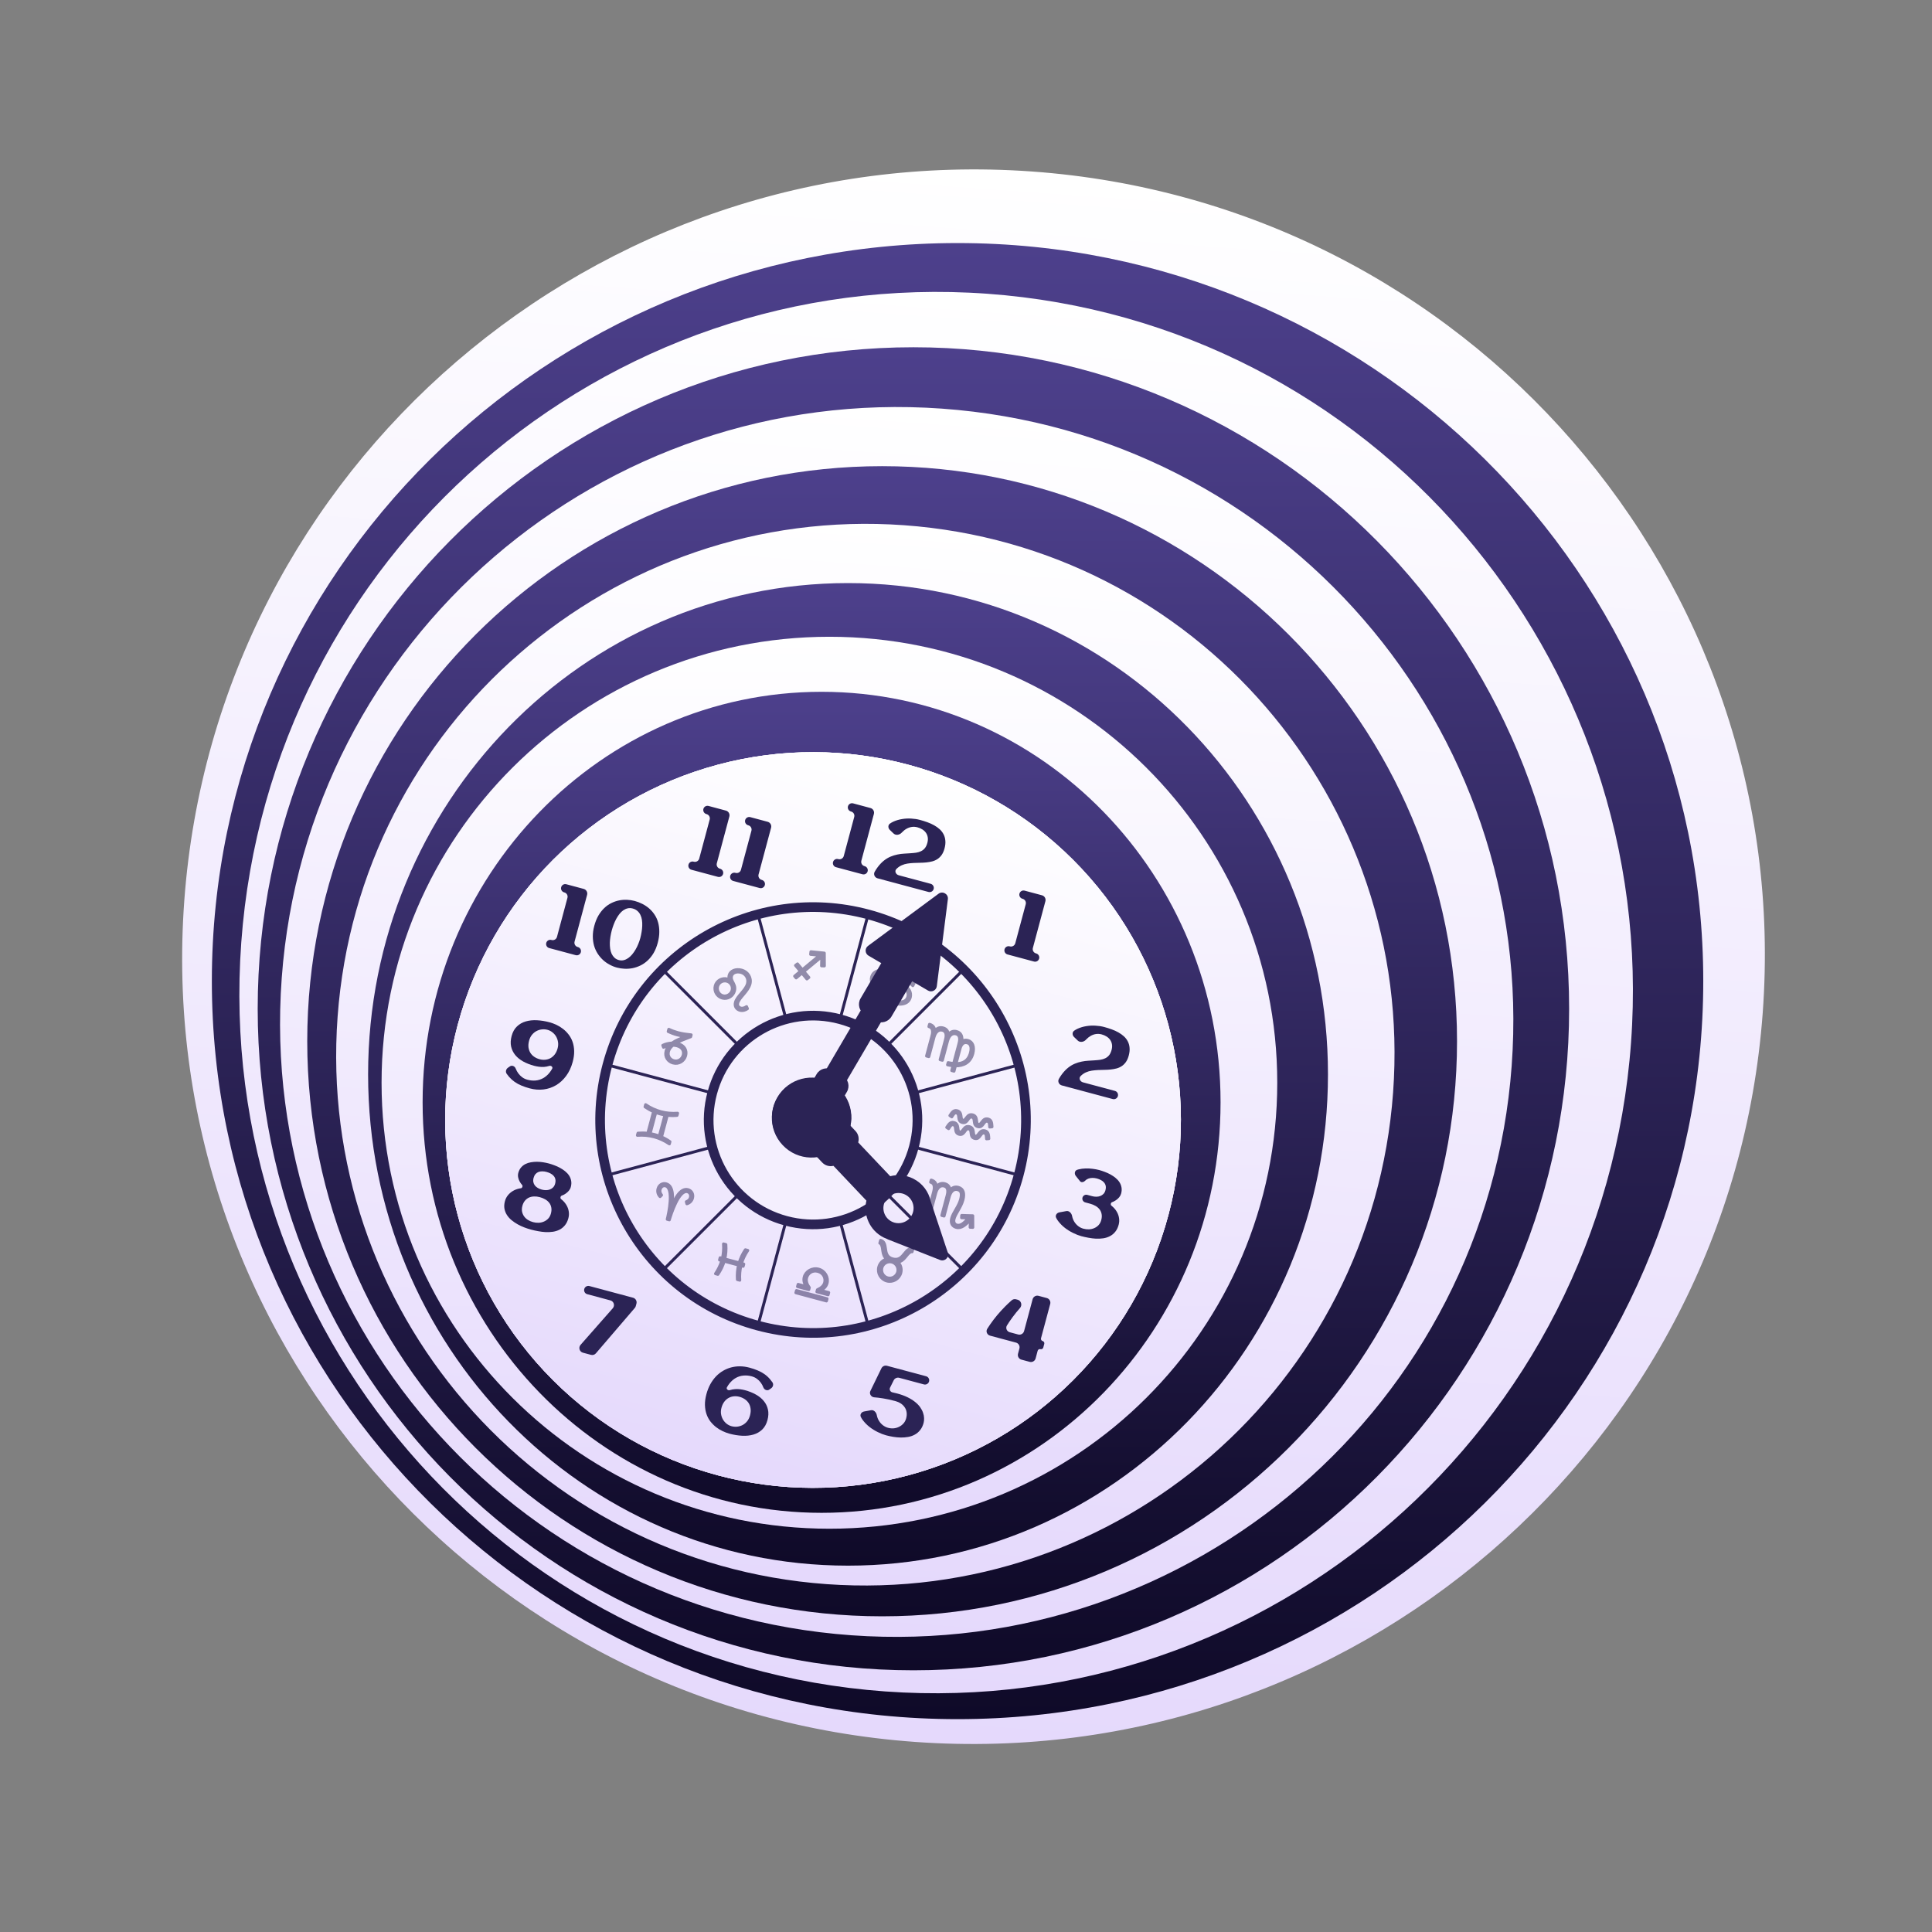 <svg width="480" height="480" viewBox="0 0 480 480" fill="none" xmlns="http://www.w3.org/2000/svg">
<rect x="0" y="0" width="480" height="480" fill="#808080" stroke="none"/>
<g clip-path="url(#clip0_1000_458)">
<path fill-rule="evenodd" clip-rule="evenodd" d="M303.398 270.519C303.398 325.009 258.509 369.182 203.136 369.182C147.763 369.182 102.874 325.009 102.874 270.519C102.874 216.03 147.763 171.857 203.136 171.857C258.509 171.857 303.398 216.03 303.398 270.519Z" fill="url(#paint0_linear_1000_458)"/>
<path fill-rule="evenodd" clip-rule="evenodd" d="M257.587 286.27C257.587 325.881 226.725 357.992 188.655 357.992C150.585 357.992 119.723 325.881 119.723 286.27C119.723 246.659 150.585 214.548 188.655 214.548C226.725 214.548 257.587 246.659 257.587 286.27Z" fill="url(#paint1_linear_1000_458)"/>
<path fill-rule="evenodd" clip-rule="evenodd" d="M345.834 262.554C345.834 335.313 287.488 394.296 215.515 394.296C143.541 394.296 85.196 335.313 85.196 262.554C85.196 189.795 143.541 130.812 215.515 130.812C287.488 130.812 345.834 189.795 345.834 262.554Z" fill="url(#paint2_linear_1000_458)"/>
<path fill-rule="evenodd" clip-rule="evenodd" d="M437.939 251.693C429.98 359.439 335.743 440.516 227.454 432.782C119.166 425.049 37.833 331.434 45.792 223.688C53.751 115.942 147.988 34.865 256.277 42.599C364.565 50.332 445.898 143.947 437.939 251.693Z" fill="url(#paint3_linear_1000_458)"/>
<path fill-rule="evenodd" clip-rule="evenodd" d="M423.171 243.751C423.171 345.02 340.223 427.116 237.902 427.116C135.582 427.116 52.634 345.02 52.634 243.751C52.634 142.481 135.582 60.386 237.902 60.386C340.223 60.386 423.171 142.481 423.171 243.751Z" fill="url(#paint4_linear_1000_458)"/>
<path fill-rule="evenodd" clip-rule="evenodd" d="M405.223 259.067C398.215 354.958 315.241 427.114 219.894 420.232C124.548 413.349 52.935 330.034 59.943 234.143C66.951 138.251 149.925 66.096 245.272 72.978C340.618 79.861 412.231 163.176 405.223 259.067Z" fill="url(#paint5_linear_1000_458)"/>
<path fill-rule="evenodd" clip-rule="evenodd" d="M389.846 250.629C389.846 341.399 316.908 414.982 226.935 414.982C136.961 414.982 64.023 341.399 64.023 250.629C64.023 159.86 136.961 86.276 226.935 86.276C316.908 86.276 389.846 159.86 389.846 250.629Z" fill="url(#paint6_linear_1000_458)"/>
<path fill-rule="evenodd" clip-rule="evenodd" d="M375.569 264.838C369.367 348.995 295.934 412.321 211.553 406.28C127.171 400.24 63.794 327.121 69.996 242.964C76.198 158.808 149.63 95.482 234.012 101.522C318.393 107.563 381.77 180.682 375.569 264.838Z" fill="url(#paint7_linear_1000_458)"/>
<path fill-rule="evenodd" clip-rule="evenodd" d="M361.994 258.693C361.994 337.6 298.047 401.567 219.164 401.567C140.281 401.567 76.334 337.6 76.334 258.693C76.334 179.786 140.281 115.819 219.164 115.819C298.047 115.819 361.994 179.786 361.994 258.693Z" fill="url(#paint8_linear_1000_458)"/>
<path fill-rule="evenodd" clip-rule="evenodd" d="M346.108 271.474C340.786 344.123 277.769 398.789 205.356 393.575C132.943 388.36 78.555 325.24 83.877 252.592C89.199 179.943 152.216 125.277 224.629 130.491C297.043 135.706 351.431 198.826 346.108 271.474Z" fill="url(#paint9_linear_1000_458)"/>
<path fill-rule="evenodd" clip-rule="evenodd" d="M329.931 266.923C329.931 334.333 276.546 388.981 210.692 388.981C144.838 388.981 91.454 334.333 91.454 266.923C91.454 199.512 144.838 144.864 210.692 144.864C276.546 144.864 329.931 199.512 329.931 266.923Z" fill="url(#paint10_linear_1000_458)"/>
<path fill-rule="evenodd" clip-rule="evenodd" d="M317.33 269.004C317.33 330.198 267.515 379.806 206.064 379.806C144.614 379.806 94.799 330.198 94.799 269.004C94.799 207.81 144.614 158.202 206.064 158.202C267.515 158.202 317.33 207.81 317.33 269.004Z" fill="url(#paint11_linear_1000_458)"/>
<path fill-rule="evenodd" clip-rule="evenodd" d="M303.244 273.866C303.244 330.194 258.865 375.857 204.12 375.857C149.376 375.857 104.997 330.194 104.997 273.866C104.997 217.537 149.376 171.875 204.12 171.875C258.865 171.875 303.244 217.537 303.244 273.866Z" fill="url(#paint12_linear_1000_458)"/>
<path fill-rule="evenodd" clip-rule="evenodd" d="M242.622 290.921C242.622 324.178 216.487 351.137 184.248 351.137C152.008 351.137 125.873 324.178 125.873 290.921C125.873 257.665 152.008 230.706 184.248 230.706C216.487 230.706 242.622 257.665 242.622 290.921Z" fill="url(#paint13_linear_1000_458)"/>
<path fill-rule="evenodd" clip-rule="evenodd" d="M228.689 294.863C228.689 322.404 207.251 344.73 180.805 344.73C154.359 344.73 132.921 322.404 132.921 294.863C132.921 267.322 154.359 244.996 180.805 244.996C207.251 244.996 228.689 267.322 228.689 294.863Z" fill="url(#paint14_linear_1000_458)"/>
<path fill-rule="evenodd" clip-rule="evenodd" d="M214.549 297.169C214.549 318.209 197.329 335.266 176.086 335.266C154.844 335.266 137.624 318.209 137.624 297.169C137.624 276.128 154.844 259.072 176.086 259.072C197.329 259.072 214.549 276.128 214.549 297.169Z" fill="url(#paint15_linear_1000_458)"/>
<path fill-rule="evenodd" clip-rule="evenodd" d="M199.706 303.397C199.706 319.208 187.191 332.026 171.753 332.026C156.314 332.026 143.799 319.208 143.799 303.397C143.799 287.585 156.314 274.768 171.753 274.768C187.191 274.768 199.706 287.585 199.706 303.397Z" fill="url(#paint16_linear_1000_458)"/>
<path fill-rule="evenodd" clip-rule="evenodd" d="M186.855 305.583C186.855 315.597 178.295 323.715 167.735 323.715C157.175 323.715 148.614 315.597 148.614 305.583C148.614 295.57 157.175 287.452 167.735 287.452C178.295 287.452 186.855 295.57 186.855 305.583Z" fill="url(#paint17_linear_1000_458)"/>
<path fill-rule="evenodd" clip-rule="evenodd" d="M171.539 309.513C171.539 314.951 167.131 319.359 161.693 319.359C156.256 319.359 151.847 314.951 151.847 309.513C151.847 304.075 156.256 299.667 161.693 299.667C167.131 299.667 171.539 304.075 171.539 309.513Z" fill="url(#paint18_linear_1000_458)"/>
<circle cx="201.999" cy="278.263" r="91.39" transform="rotate(15 201.999 278.263)" fill="white"/>
<circle cx="201.999" cy="278.263" r="91.39" transform="rotate(15 201.999 278.263)" fill="url(#paint19_linear_1000_458)"/>
<circle cx="201.999" cy="278.263" r="91.39" transform="rotate(15 201.999 278.263)" fill="url(#paint20_linear_1000_458)"/>
<circle cx="201.999" cy="278.263" r="52.888" transform="rotate(15 201.999 278.263)" stroke="#2B2355" stroke-width="2.399"/>
<path d="M215.508 227.846L188.49 328.679" stroke="#2B2355" stroke-width="0.729"/>
<path d="M252.416 291.771L151.583 264.753" stroke="#2B2355" stroke-width="0.729"/>
<path d="M238.907 241.354L165.092 315.169" stroke="#2B2355" stroke-width="0.729"/>
<path d="M238.907 315.168L165.092 241.354" stroke="#2B2355" stroke-width="0.729"/>
<path d="M252.416 264.753L151.583 291.771" stroke="#2B2355" stroke-width="0.729"/>
<path d="M215.508 328.679L188.49 227.846" stroke="#2B2355" stroke-width="0.729"/>
<circle cx="201.999" cy="278.262" r="25.93" transform="rotate(15 201.999 278.262)" fill="#F4EFFE" stroke="#2B2355" stroke-width="2.399"/>
<g opacity="0.5">
<mask id="path-29-outside-1_1000_458" maskUnits="userSpaceOnUse" x="157.359" y="235.455" width="90" height="89" fill="black">
<rect fill="white" x="157.359" y="235.455" width="90" height="89"/>
<path d="M224.49 244.899C225.719 245.228 226.489 246.546 226.16 247.775C225.701 249.489 223.849 249.863 221.154 249.141C219.79 248.775 217.317 247.811 215.617 246.219L215.916 245.647C217.219 247.095 219.916 248.35 222.365 248.861L222.374 248.827C221.638 248.28 221.413 247.361 221.628 246.561C221.963 245.309 223.261 244.57 224.49 244.899ZM218.215 245.634C216.986 245.305 216.215 243.987 216.545 242.758C217.004 241.044 218.856 240.671 221.55 241.393C222.915 241.758 225.387 242.723 227.087 244.314L226.789 244.887C225.485 243.438 222.789 242.183 220.34 241.672L220.331 241.706C221.066 242.254 221.291 243.172 221.077 243.972C220.741 245.224 219.444 245.964 218.215 245.634ZM224.339 245.463C223.414 245.215 222.485 245.751 222.225 246.721C221.975 247.657 222.488 248.58 223.435 248.834C224.416 249.096 225.309 248.562 225.562 247.615C225.822 246.646 225.274 245.713 224.339 245.463ZM218.366 245.071C219.29 245.318 220.219 244.782 220.479 243.812C220.73 242.876 220.216 241.953 219.269 241.7C218.288 241.437 217.396 241.971 217.142 242.918C216.882 243.888 217.43 244.82 218.366 245.071Z"/>
<path d="M235.413 264.551L235.561 263.999C236.018 264.097 236.478 264.184 236.925 264.231L238.257 259.259C238.399 258.73 238.784 257.201 237.499 256.857C236.574 256.609 235.785 257.256 235.419 258.62L234.133 263.423L233.569 263.272L234.886 258.356C235.028 257.826 235.424 256.301 234.139 255.957C233.215 255.709 232.414 256.353 232.048 257.717L230.762 262.519L230.198 262.368L231.515 257.453C231.657 256.923 232.065 255.401 230.78 255.057L230.934 254.482C231.858 254.729 232.204 255.378 232.256 256.129C232.737 255.509 233.414 255.146 234.305 255.385C235.218 255.63 235.572 256.292 235.624 257.044C236.096 256.409 236.774 256.046 237.664 256.285C238.916 256.62 239.104 257.722 238.953 258.781C239.355 258.454 239.847 258.332 240.444 258.492C241.696 258.827 242.129 260.14 241.694 261.763C241.09 264.018 239.375 264.827 237.374 264.811L237.02 266.13L236.456 265.979L236.78 264.772C236.33 264.737 235.867 264.661 235.413 264.551ZM237.522 264.258C239.124 264.277 240.541 263.678 241.103 261.581C241.42 260.397 241.282 259.333 240.301 259.07C239.309 258.804 238.76 259.636 238.531 260.493L237.522 264.258Z"/>
<path d="M246.46 279.959L245.89 280.011C245.841 279.382 245.883 278.729 245.342 278.584C244.327 278.312 244.331 280.282 242.933 279.908C241.535 279.533 242.501 277.822 241.486 277.55C240.472 277.279 240.475 279.249 239.077 278.875C237.679 278.5 238.645 276.789 237.631 276.517C237.09 276.372 236.811 276.962 236.465 277.486L235.995 277.166C236.404 276.587 236.835 275.7 237.793 275.957C239.247 276.346 238.405 278.09 239.228 278.311C240.051 278.531 240.194 276.6 241.649 276.99C243.103 277.379 242.261 279.123 243.084 279.344C243.907 279.565 244.05 277.633 245.504 278.023C246.451 278.277 246.395 279.252 246.46 279.959ZM245.675 282.89L245.105 282.943C245.056 282.313 245.098 281.66 244.557 281.515C243.542 281.243 243.546 283.214 242.148 282.839C240.75 282.464 241.716 280.754 240.701 280.482C239.686 280.21 239.69 282.18 238.292 281.806C236.894 281.431 237.86 279.72 236.845 279.449C236.304 279.304 236.025 279.893 235.679 280.417L235.209 280.098C235.618 279.519 236.049 278.631 237.008 278.888C238.462 279.278 237.62 281.022 238.443 281.242C239.266 281.463 239.409 279.531 240.863 279.921C242.318 280.311 241.476 282.055 242.299 282.275C243.122 282.496 243.265 280.564 244.719 280.954C245.666 281.208 245.61 282.184 245.675 282.89Z"/>
<path d="M237.567 304.94C236.654 304.696 236.115 303.911 236.442 302.693C236.834 301.228 238.181 299.764 238.643 298.039C239 296.709 238.932 295.833 237.918 295.561C236.993 295.313 236.204 295.96 235.838 297.324L234.551 302.126L233.988 301.975L235.305 297.06C235.45 296.519 235.832 295.002 234.558 294.661C233.634 294.413 232.844 295.059 232.479 296.423L231.192 301.226L230.628 301.075L231.945 296.16C232.09 295.619 232.484 294.057 231.211 293.715L231.353 293.185C232.266 293.43 232.623 294.082 232.675 294.833C233.156 294.212 233.833 293.85 234.723 294.089C235.625 294.33 235.982 294.982 236.038 295.722C236.518 295.101 237.192 294.75 238.083 294.989C239.312 295.318 239.69 296.434 239.236 298.125C238.741 299.974 237.396 301.475 237.037 302.817C236.81 303.662 237.158 304.214 237.755 304.375C238.736 304.637 239.652 303.747 240.639 302.586L238.899 302.542L238.931 301.971L241.676 302.054L241.687 304.945L241.019 304.911L241.091 303.021C239.937 304.306 238.864 305.288 237.567 304.94Z"/>
<path d="M226.793 310.306L226.606 311.005C226.504 310.978 226.405 310.987 226.311 311.023C225.211 311.429 224.737 313.38 223.067 313.525C223.771 314.233 224.062 315.266 223.802 316.235C223.401 317.735 221.859 318.663 220.348 318.258C218.826 317.85 217.927 316.292 218.335 314.77C218.594 313.8 219.366 313.04 220.338 312.794C218.984 311.851 219.567 309.989 218.861 309.063C218.792 308.959 218.702 308.887 218.59 308.857L218.777 308.158C219.724 308.412 219.849 309.255 219.981 310.16C220.121 311.213 220.283 312.368 221.805 312.776C223.327 313.184 224.056 312.267 224.727 311.432C225.305 310.717 225.846 310.052 226.793 310.306ZM223.036 316.03C223.32 314.97 222.668 313.841 221.608 313.557C220.537 313.27 219.391 313.893 219.101 314.975C218.808 316.069 219.46 317.198 220.554 317.491C221.636 317.781 222.749 317.101 223.036 316.03Z"/>
<path d="M203.946 320.588L203.94 320.611L205.89 321.133L205.742 321.686L202.946 320.937L203.079 320.441C203.998 320.034 204.667 319.476 204.884 318.665C205.162 317.627 204.67 316.263 203.204 315.87C201.738 315.477 200.675 316.425 200.4 317.451C200.18 318.274 200.48 319.092 201.072 319.903L200.939 320.399L198.143 319.65L198.291 319.097L200.253 319.623L200.259 319.6C199.849 318.922 199.579 318.125 199.806 317.28C200.183 315.87 201.788 314.887 203.389 315.316C204.979 315.741 205.865 317.393 205.485 318.813C205.261 319.648 204.637 320.218 203.946 320.588ZM205.331 323.219L197.733 321.183L197.881 320.631L205.479 322.667L205.331 323.219Z"/>
<path d="M183.799 318.066L183.202 317.906C183.123 316.665 183.22 315.446 183.492 314.298L179.929 313.344C179.587 314.484 179.056 315.563 178.354 316.607L177.767 316.45C178.47 315.406 178.989 314.324 179.331 313.183L178.768 313.032L178.916 312.48L179.479 312.631C179.751 311.483 179.842 310.287 179.752 309.043L180.338 309.2C180.428 310.444 180.348 311.643 180.077 312.791L183.64 313.746C183.979 312.616 184.498 311.535 185.186 310.499L185.784 310.659C185.084 311.692 184.565 312.773 184.226 313.903L184.79 314.054L184.642 314.606L184.078 314.455C183.807 315.603 183.71 316.822 183.799 318.066Z"/>
<path d="M166.294 303.071L165.772 302.931C166.103 301.587 167.51 295.199 165.348 294.62C164.936 294.51 164.239 294.657 163.998 295.554C163.858 296.076 164.08 296.568 164.359 296.918C164.244 297.054 164.125 297.169 163.994 297.291C163.492 296.783 163.29 296.071 163.479 295.366C163.766 294.294 164.698 293.896 165.495 294.109C167.418 294.625 167.211 297.819 166.873 299.849C167.614 297.927 169.021 295.054 170.936 295.567C171.733 295.781 172.338 296.601 172.053 297.663C171.864 298.369 171.333 298.884 170.654 299.075C170.601 298.904 170.547 298.742 170.515 298.567C170.941 298.406 171.379 298.091 171.519 297.569C171.759 296.672 171.22 296.193 170.808 296.083C168.655 295.506 166.68 301.741 166.294 303.071Z"/>
<path d="M158.359 282.069L158.504 281.528C159.343 281.463 160.15 281.473 160.936 281.563L162.38 276.174C161.655 275.859 160.951 275.465 160.256 274.989L160.401 274.448C161.608 275.266 162.867 275.845 164.197 276.202C165.516 276.555 166.907 276.686 168.35 276.577L168.205 277.118C167.388 277.19 166.581 277.179 165.796 277.089L164.352 282.478C165.077 282.793 165.781 283.187 166.452 283.657L166.307 284.199C165.112 283.383 163.842 282.801 162.523 282.448C161.193 282.091 159.813 281.963 158.359 282.069ZM164.049 276.754C163.666 276.651 163.3 276.529 162.925 276.393L161.518 281.646C161.91 281.715 162.288 281.792 162.671 281.895C163.055 281.998 163.432 282.123 163.806 282.26L165.214 277.006C164.822 276.937 164.432 276.857 164.049 276.754Z"/>
<path d="M185.478 250.087L185.701 250.606C185.254 250.921 184.564 251.196 183.843 251.002C183.065 250.794 182.431 250.093 182.715 249.033C183.135 247.466 185.25 246.111 185.712 244.386C186.054 243.112 185.29 241.905 184.095 241.584C182.99 241.288 181.973 241.656 181.749 242.491C181.601 243.043 181.775 243.476 182 243.899C182.315 244.527 182.752 245.152 182.471 246.2C182.124 247.497 180.779 248.321 179.46 247.967C178.152 247.617 177.346 246.253 177.702 244.922C178.05 243.626 179.399 242.876 180.706 243.226C180.864 243.268 181.019 243.322 181.19 243.404L181.196 243.382C181.062 242.983 181.073 242.624 181.161 242.297C181.454 241.203 182.791 240.631 184.257 241.024C185.779 241.431 186.748 242.912 186.328 244.479C185.83 246.339 183.662 247.8 183.293 249.176C183.1 249.897 183.532 250.315 184.05 250.454C184.535 250.584 185.062 250.375 185.478 250.087ZM179.6 247.401C180.603 247.669 181.634 246.979 181.885 246.043C182.139 245.096 181.587 244.042 180.584 243.773C179.547 243.495 178.545 244.121 178.289 245.08C178.032 246.038 178.597 247.132 179.6 247.401Z"/>
<path d="M167.884 259.206C168.096 259.227 168.291 259.267 168.483 259.318C170.117 259.756 170.676 261.054 170.35 262.272C169.99 263.613 168.648 264.474 167.227 264.093C166.021 263.77 165.083 262.625 165.488 261.114C165.633 260.573 165.91 260.127 166.281 259.732C165.773 259.825 165.283 259.984 164.852 260.195L164.668 259.71C165.339 259.37 166.163 259.18 166.971 259.143C167.928 258.457 169.179 257.983 170.393 257.51L170.399 257.488C169.678 257.427 168.953 257.294 168.265 257.109C167.453 256.892 166.708 256.607 166.011 256.276L166.159 255.723C166.909 256.081 167.68 256.36 168.424 256.56C169.518 256.853 170.617 256.99 171.722 257.105L171.595 257.579C170.185 258.107 168.88 258.603 167.884 259.206ZM167.188 259.685C166.634 260.128 166.247 260.629 166.086 261.226C165.781 262.365 166.454 263.282 167.412 263.539C168.483 263.826 169.468 263.171 169.743 262.145C169.985 261.243 169.634 260.207 168.18 259.817C167.853 259.73 167.525 259.69 167.188 259.685Z"/>
<path d="M197.643 239.853L198.131 239.476L199.349 240.926L203.659 237.332L201.398 237.113L201.466 236.455L204.795 236.791L204.81 239.985L204.113 239.967L204.175 237.664L199.716 241.363L200.962 242.845L200.474 243.222L199.248 241.757L197.8 242.964L197.423 242.525L198.87 241.317L197.643 239.853Z"/>
</mask>
<path d="M224.49 244.899C225.719 245.228 226.489 246.546 226.16 247.775C225.701 249.489 223.849 249.863 221.154 249.141C219.79 248.775 217.317 247.811 215.617 246.219L215.916 245.647C217.219 247.095 219.916 248.35 222.365 248.861L222.374 248.827C221.638 248.28 221.413 247.361 221.628 246.561C221.963 245.309 223.261 244.57 224.49 244.899ZM218.215 245.634C216.986 245.305 216.215 243.987 216.545 242.758C217.004 241.044 218.856 240.671 221.55 241.393C222.915 241.758 225.387 242.723 227.087 244.314L226.789 244.887C225.485 243.438 222.789 242.183 220.34 241.672L220.331 241.706C221.066 242.254 221.291 243.172 221.077 243.972C220.741 245.224 219.444 245.964 218.215 245.634ZM224.339 245.463C223.414 245.215 222.485 245.751 222.225 246.721C221.975 247.657 222.488 248.58 223.435 248.834C224.416 249.096 225.309 248.562 225.562 247.615C225.822 246.646 225.274 245.713 224.339 245.463ZM218.366 245.071C219.29 245.318 220.219 244.782 220.479 243.812C220.73 242.876 220.216 241.953 219.269 241.7C218.288 241.437 217.396 241.971 217.142 242.918C216.882 243.888 217.43 244.82 218.366 245.071Z" fill="#2B2355"/>
<path d="M235.413 264.551L235.561 263.999C236.018 264.097 236.478 264.184 236.925 264.231L238.257 259.259C238.399 258.73 238.784 257.201 237.499 256.857C236.574 256.609 235.785 257.256 235.419 258.62L234.133 263.423L233.569 263.272L234.886 258.356C235.028 257.826 235.424 256.301 234.139 255.957C233.215 255.709 232.414 256.353 232.048 257.717L230.762 262.519L230.198 262.368L231.515 257.453C231.657 256.923 232.065 255.401 230.78 255.057L230.934 254.482C231.858 254.729 232.204 255.378 232.256 256.129C232.737 255.509 233.414 255.146 234.305 255.385C235.218 255.63 235.572 256.292 235.624 257.044C236.096 256.409 236.774 256.046 237.664 256.285C238.916 256.62 239.104 257.722 238.953 258.781C239.355 258.454 239.847 258.332 240.444 258.492C241.696 258.827 242.129 260.14 241.694 261.763C241.09 264.018 239.375 264.827 237.374 264.811L237.02 266.13L236.456 265.979L236.78 264.772C236.33 264.737 235.867 264.661 235.413 264.551ZM237.522 264.258C239.124 264.277 240.541 263.678 241.103 261.581C241.42 260.397 241.282 259.333 240.301 259.07C239.309 258.804 238.76 259.636 238.531 260.493L237.522 264.258Z" fill="#2B2355"/>
<path d="M246.46 279.959L245.89 280.011C245.841 279.382 245.883 278.729 245.342 278.584C244.327 278.312 244.331 280.282 242.933 279.908C241.535 279.533 242.501 277.822 241.486 277.55C240.472 277.279 240.475 279.249 239.077 278.875C237.679 278.5 238.645 276.789 237.631 276.517C237.09 276.372 236.811 276.962 236.465 277.486L235.995 277.166C236.404 276.587 236.835 275.7 237.793 275.957C239.247 276.346 238.405 278.09 239.228 278.311C240.051 278.531 240.194 276.6 241.649 276.99C243.103 277.379 242.261 279.123 243.084 279.344C243.907 279.565 244.05 277.633 245.504 278.023C246.451 278.277 246.395 279.252 246.46 279.959ZM245.675 282.89L245.105 282.943C245.056 282.313 245.098 281.66 244.557 281.515C243.542 281.243 243.546 283.214 242.148 282.839C240.75 282.464 241.716 280.754 240.701 280.482C239.686 280.21 239.69 282.18 238.292 281.806C236.894 281.431 237.86 279.72 236.845 279.449C236.304 279.304 236.025 279.893 235.679 280.417L235.209 280.098C235.618 279.519 236.049 278.631 237.008 278.888C238.462 279.278 237.62 281.022 238.443 281.242C239.266 281.463 239.409 279.531 240.863 279.921C242.318 280.311 241.476 282.055 242.299 282.275C243.122 282.496 243.265 280.564 244.719 280.954C245.666 281.208 245.61 282.184 245.675 282.89Z" fill="#2B2355"/>
<path d="M237.567 304.94C236.654 304.696 236.115 303.911 236.442 302.693C236.834 301.228 238.181 299.764 238.643 298.039C239 296.709 238.932 295.833 237.918 295.561C236.993 295.313 236.204 295.96 235.838 297.324L234.551 302.126L233.988 301.975L235.305 297.06C235.45 296.519 235.832 295.002 234.558 294.661C233.634 294.413 232.844 295.059 232.479 296.423L231.192 301.226L230.628 301.075L231.945 296.16C232.09 295.619 232.484 294.057 231.211 293.715L231.353 293.185C232.266 293.43 232.623 294.082 232.675 294.833C233.156 294.212 233.833 293.85 234.723 294.089C235.625 294.33 235.982 294.982 236.038 295.722C236.518 295.101 237.192 294.75 238.083 294.989C239.312 295.318 239.69 296.434 239.236 298.125C238.741 299.974 237.396 301.475 237.037 302.817C236.81 303.662 237.158 304.214 237.755 304.375C238.736 304.637 239.652 303.747 240.639 302.586L238.899 302.542L238.931 301.971L241.676 302.054L241.687 304.945L241.019 304.911L241.091 303.021C239.937 304.306 238.864 305.288 237.567 304.94Z" fill="#2B2355"/>
<path d="M226.793 310.306L226.606 311.005C226.504 310.978 226.405 310.987 226.311 311.023C225.211 311.429 224.737 313.38 223.067 313.525C223.771 314.233 224.062 315.266 223.802 316.235C223.401 317.735 221.859 318.663 220.348 318.258C218.826 317.85 217.927 316.292 218.335 314.77C218.594 313.8 219.366 313.04 220.338 312.794C218.984 311.851 219.567 309.989 218.861 309.063C218.792 308.959 218.702 308.887 218.59 308.857L218.777 308.158C219.724 308.412 219.849 309.255 219.981 310.16C220.121 311.213 220.283 312.368 221.805 312.776C223.327 313.184 224.056 312.267 224.727 311.432C225.305 310.717 225.846 310.052 226.793 310.306ZM223.036 316.03C223.32 314.97 222.668 313.841 221.608 313.557C220.537 313.27 219.391 313.893 219.101 314.975C218.808 316.069 219.46 317.198 220.554 317.491C221.636 317.781 222.749 317.101 223.036 316.03Z" fill="#2B2355"/>
<path d="M203.946 320.588L203.94 320.611L205.89 321.133L205.742 321.686L202.946 320.937L203.079 320.441C203.998 320.034 204.667 319.476 204.884 318.665C205.162 317.627 204.67 316.263 203.204 315.87C201.738 315.477 200.675 316.425 200.4 317.451C200.18 318.274 200.48 319.092 201.072 319.903L200.939 320.399L198.143 319.65L198.291 319.097L200.253 319.623L200.259 319.6C199.849 318.922 199.579 318.125 199.806 317.28C200.183 315.87 201.788 314.887 203.389 315.316C204.979 315.741 205.865 317.393 205.485 318.813C205.261 319.648 204.637 320.218 203.946 320.588ZM205.331 323.219L197.733 321.183L197.881 320.631L205.479 322.667L205.331 323.219Z" fill="#2B2355"/>
<path d="M183.799 318.066L183.202 317.906C183.123 316.665 183.22 315.446 183.492 314.298L179.929 313.344C179.587 314.484 179.056 315.563 178.354 316.607L177.767 316.45C178.47 315.406 178.989 314.324 179.331 313.183L178.768 313.032L178.916 312.48L179.479 312.631C179.751 311.483 179.842 310.287 179.752 309.043L180.338 309.2C180.428 310.444 180.348 311.643 180.077 312.791L183.64 313.746C183.979 312.616 184.498 311.535 185.186 310.499L185.784 310.659C185.084 311.692 184.565 312.773 184.226 313.903L184.79 314.054L184.642 314.606L184.078 314.455C183.807 315.603 183.71 316.822 183.799 318.066Z" fill="#2B2355"/>
<path d="M166.294 303.071L165.772 302.931C166.103 301.587 167.51 295.199 165.348 294.62C164.936 294.51 164.239 294.657 163.998 295.554C163.858 296.076 164.08 296.568 164.359 296.918C164.244 297.054 164.125 297.169 163.994 297.291C163.492 296.783 163.29 296.071 163.479 295.366C163.766 294.294 164.698 293.896 165.495 294.109C167.418 294.625 167.211 297.819 166.873 299.849C167.614 297.927 169.021 295.054 170.936 295.567C171.733 295.781 172.338 296.601 172.053 297.663C171.864 298.369 171.333 298.884 170.654 299.075C170.601 298.904 170.547 298.742 170.515 298.567C170.941 298.406 171.379 298.091 171.519 297.569C171.759 296.672 171.22 296.193 170.808 296.083C168.655 295.506 166.68 301.741 166.294 303.071Z" fill="#2B2355"/>
<path d="M158.359 282.069L158.504 281.528C159.343 281.463 160.15 281.473 160.936 281.563L162.38 276.174C161.655 275.859 160.951 275.465 160.256 274.989L160.401 274.448C161.608 275.266 162.867 275.845 164.197 276.202C165.516 276.555 166.907 276.686 168.35 276.577L168.205 277.118C167.388 277.19 166.581 277.179 165.796 277.089L164.352 282.478C165.077 282.793 165.781 283.187 166.452 283.657L166.307 284.199C165.112 283.383 163.842 282.801 162.523 282.448C161.193 282.091 159.813 281.963 158.359 282.069ZM164.049 276.754C163.666 276.651 163.3 276.529 162.925 276.393L161.518 281.646C161.91 281.715 162.288 281.792 162.671 281.895C163.055 281.998 163.432 282.123 163.806 282.26L165.214 277.006C164.822 276.937 164.432 276.857 164.049 276.754Z" fill="#2B2355"/>
<path d="M185.478 250.087L185.701 250.606C185.254 250.921 184.564 251.196 183.843 251.002C183.065 250.794 182.431 250.093 182.715 249.033C183.135 247.466 185.25 246.111 185.712 244.386C186.054 243.112 185.29 241.905 184.095 241.584C182.99 241.288 181.973 241.656 181.749 242.491C181.601 243.043 181.775 243.476 182 243.899C182.315 244.527 182.752 245.152 182.471 246.2C182.124 247.497 180.779 248.321 179.46 247.967C178.152 247.617 177.346 246.253 177.702 244.922C178.05 243.626 179.399 242.876 180.706 243.226C180.864 243.268 181.019 243.322 181.19 243.404L181.196 243.382C181.062 242.983 181.073 242.624 181.161 242.297C181.454 241.203 182.791 240.631 184.257 241.024C185.779 241.431 186.748 242.912 186.328 244.479C185.83 246.339 183.662 247.8 183.293 249.176C183.1 249.897 183.532 250.315 184.05 250.454C184.535 250.584 185.062 250.375 185.478 250.087ZM179.6 247.401C180.603 247.669 181.634 246.979 181.885 246.043C182.139 245.096 181.587 244.042 180.584 243.773C179.547 243.495 178.545 244.121 178.289 245.08C178.032 246.038 178.597 247.132 179.6 247.401Z" fill="#2B2355"/>
<path d="M167.884 259.206C168.096 259.227 168.291 259.267 168.483 259.318C170.117 259.756 170.676 261.054 170.35 262.272C169.99 263.613 168.648 264.474 167.227 264.093C166.021 263.77 165.083 262.625 165.488 261.114C165.633 260.573 165.91 260.127 166.281 259.732C165.773 259.825 165.283 259.984 164.852 260.195L164.668 259.71C165.339 259.37 166.163 259.18 166.971 259.143C167.928 258.457 169.179 257.983 170.393 257.51L170.399 257.488C169.678 257.427 168.953 257.294 168.265 257.109C167.453 256.892 166.708 256.607 166.011 256.276L166.159 255.723C166.909 256.081 167.68 256.36 168.424 256.56C169.518 256.853 170.617 256.99 171.722 257.105L171.595 257.579C170.185 258.107 168.88 258.603 167.884 259.206ZM167.188 259.685C166.634 260.128 166.247 260.629 166.086 261.226C165.781 262.365 166.454 263.282 167.412 263.539C168.483 263.826 169.468 263.171 169.743 262.145C169.985 261.243 169.634 260.207 168.18 259.817C167.853 259.73 167.525 259.69 167.188 259.685Z" fill="#2B2355"/>
<path d="M197.643 239.853L198.131 239.476L199.349 240.926L203.659 237.332L201.398 237.113L201.466 236.455L204.795 236.791L204.81 239.985L204.113 239.967L204.175 237.664L199.716 241.363L200.962 242.845L200.474 243.222L199.248 241.757L197.8 242.964L197.423 242.525L198.87 241.317L197.643 239.853Z" fill="#2B2355"/>
<path d="M224.49 244.899C225.719 245.228 226.489 246.546 226.16 247.775C225.701 249.489 223.849 249.863 221.154 249.141C219.79 248.775 217.317 247.811 215.617 246.219L215.916 245.647C217.219 247.095 219.916 248.35 222.365 248.861L222.374 248.827C221.638 248.28 221.413 247.361 221.628 246.561C221.963 245.309 223.261 244.57 224.49 244.899ZM218.215 245.634C216.986 245.305 216.215 243.987 216.545 242.758C217.004 241.044 218.856 240.671 221.55 241.393C222.915 241.758 225.387 242.723 227.087 244.314L226.789 244.887C225.485 243.438 222.789 242.183 220.34 241.672L220.331 241.706C221.066 242.254 221.291 243.172 221.077 243.972C220.741 245.224 219.444 245.964 218.215 245.634ZM224.339 245.463C223.414 245.215 222.485 245.751 222.225 246.721C221.975 247.657 222.488 248.58 223.435 248.834C224.416 249.096 225.309 248.562 225.562 247.615C225.822 246.646 225.274 245.713 224.339 245.463ZM218.366 245.071C219.29 245.318 220.219 244.782 220.479 243.812C220.73 242.876 220.216 241.953 219.269 241.7C218.288 241.437 217.396 241.971 217.142 242.918C216.882 243.888 217.43 244.82 218.366 245.071Z" stroke="#2B2355" stroke-width="0.729" stroke-linejoin="round" mask="url(#path-29-outside-1_1000_458)"/>
<path d="M235.413 264.551L235.561 263.999C236.018 264.097 236.478 264.184 236.925 264.231L238.257 259.259C238.399 258.73 238.784 257.201 237.499 256.857C236.574 256.609 235.785 257.256 235.419 258.62L234.133 263.423L233.569 263.272L234.886 258.356C235.028 257.826 235.424 256.301 234.139 255.957C233.215 255.709 232.414 256.353 232.048 257.717L230.762 262.519L230.198 262.368L231.515 257.453C231.657 256.923 232.065 255.401 230.78 255.057L230.934 254.482C231.858 254.729 232.204 255.378 232.256 256.129C232.737 255.509 233.414 255.146 234.305 255.385C235.218 255.63 235.572 256.292 235.624 257.044C236.096 256.409 236.774 256.046 237.664 256.285C238.916 256.62 239.104 257.722 238.953 258.781C239.355 258.454 239.847 258.332 240.444 258.492C241.696 258.827 242.129 260.14 241.694 261.763C241.09 264.018 239.375 264.827 237.374 264.811L237.02 266.13L236.456 265.979L236.78 264.772C236.33 264.737 235.867 264.661 235.413 264.551ZM237.522 264.258C239.124 264.277 240.541 263.678 241.103 261.581C241.42 260.397 241.282 259.333 240.301 259.07C239.309 258.804 238.76 259.636 238.531 260.493L237.522 264.258Z" stroke="#2B2355" stroke-width="0.729" stroke-linejoin="round" mask="url(#path-29-outside-1_1000_458)"/>
<path d="M246.46 279.959L245.89 280.011C245.841 279.382 245.883 278.729 245.342 278.584C244.327 278.312 244.331 280.282 242.933 279.908C241.535 279.533 242.501 277.822 241.486 277.55C240.472 277.279 240.475 279.249 239.077 278.875C237.679 278.5 238.645 276.789 237.631 276.517C237.09 276.372 236.811 276.962 236.465 277.486L235.995 277.166C236.404 276.587 236.835 275.7 237.793 275.957C239.247 276.346 238.405 278.09 239.228 278.311C240.051 278.531 240.194 276.6 241.649 276.99C243.103 277.379 242.261 279.123 243.084 279.344C243.907 279.565 244.05 277.633 245.504 278.023C246.451 278.277 246.395 279.252 246.46 279.959ZM245.675 282.89L245.105 282.943C245.056 282.313 245.098 281.66 244.557 281.515C243.542 281.243 243.546 283.214 242.148 282.839C240.75 282.464 241.716 280.754 240.701 280.482C239.686 280.21 239.69 282.18 238.292 281.806C236.894 281.431 237.86 279.72 236.845 279.449C236.304 279.304 236.025 279.893 235.679 280.417L235.209 280.098C235.618 279.519 236.049 278.631 237.008 278.888C238.462 279.278 237.62 281.022 238.443 281.242C239.266 281.463 239.409 279.531 240.863 279.921C242.318 280.311 241.476 282.055 242.299 282.275C243.122 282.496 243.265 280.564 244.719 280.954C245.666 281.208 245.61 282.184 245.675 282.89Z" stroke="#2B2355" stroke-width="0.729" stroke-linejoin="round" mask="url(#path-29-outside-1_1000_458)"/>
<path d="M237.567 304.94C236.654 304.696 236.115 303.911 236.442 302.693C236.834 301.228 238.181 299.764 238.643 298.039C239 296.709 238.932 295.833 237.918 295.561C236.993 295.313 236.204 295.96 235.838 297.324L234.551 302.126L233.988 301.975L235.305 297.06C235.45 296.519 235.832 295.002 234.558 294.661C233.634 294.413 232.844 295.059 232.479 296.423L231.192 301.226L230.628 301.075L231.945 296.16C232.09 295.619 232.484 294.057 231.211 293.715L231.353 293.185C232.266 293.43 232.623 294.082 232.675 294.833C233.156 294.212 233.833 293.85 234.723 294.089C235.625 294.33 235.982 294.982 236.038 295.722C236.518 295.101 237.192 294.75 238.083 294.989C239.312 295.318 239.69 296.434 239.236 298.125C238.741 299.974 237.396 301.475 237.037 302.817C236.81 303.662 237.158 304.214 237.755 304.375C238.736 304.637 239.652 303.747 240.639 302.586L238.899 302.542L238.931 301.971L241.676 302.054L241.687 304.945L241.019 304.911L241.091 303.021C239.937 304.306 238.864 305.288 237.567 304.94Z" stroke="#2B2355" stroke-width="0.729" stroke-linejoin="round" mask="url(#path-29-outside-1_1000_458)"/>
<path d="M226.793 310.306L226.606 311.005C226.504 310.978 226.405 310.987 226.311 311.023C225.211 311.429 224.737 313.38 223.067 313.525C223.771 314.233 224.062 315.266 223.802 316.235C223.401 317.735 221.859 318.663 220.348 318.258C218.826 317.85 217.927 316.292 218.335 314.77C218.594 313.8 219.366 313.04 220.338 312.794C218.984 311.851 219.567 309.989 218.861 309.063C218.792 308.959 218.702 308.887 218.59 308.857L218.777 308.158C219.724 308.412 219.849 309.255 219.981 310.16C220.121 311.213 220.283 312.368 221.805 312.776C223.327 313.184 224.056 312.267 224.727 311.432C225.305 310.717 225.846 310.052 226.793 310.306ZM223.036 316.03C223.32 314.97 222.668 313.841 221.608 313.557C220.537 313.27 219.391 313.893 219.101 314.975C218.808 316.069 219.46 317.198 220.554 317.491C221.636 317.781 222.749 317.101 223.036 316.03Z" stroke="#2B2355" stroke-width="0.729" stroke-linejoin="round" mask="url(#path-29-outside-1_1000_458)"/>
<path d="M203.946 320.588L203.94 320.611L205.89 321.133L205.742 321.686L202.946 320.937L203.079 320.441C203.998 320.034 204.667 319.476 204.884 318.665C205.162 317.627 204.67 316.263 203.204 315.87C201.738 315.477 200.675 316.425 200.4 317.451C200.18 318.274 200.48 319.092 201.072 319.903L200.939 320.399L198.143 319.65L198.291 319.097L200.253 319.623L200.259 319.6C199.849 318.922 199.579 318.125 199.806 317.28C200.183 315.87 201.788 314.887 203.389 315.316C204.979 315.741 205.865 317.393 205.485 318.813C205.261 319.648 204.637 320.218 203.946 320.588ZM205.331 323.219L197.733 321.183L197.881 320.631L205.479 322.667L205.331 323.219Z" stroke="#2B2355" stroke-width="0.729" stroke-linejoin="round" mask="url(#path-29-outside-1_1000_458)"/>
<path d="M183.799 318.066L183.202 317.906C183.123 316.665 183.22 315.446 183.492 314.298L179.929 313.344C179.587 314.484 179.056 315.563 178.354 316.607L177.767 316.45C178.47 315.406 178.989 314.324 179.331 313.183L178.768 313.032L178.916 312.48L179.479 312.631C179.751 311.483 179.842 310.287 179.752 309.043L180.338 309.2C180.428 310.444 180.348 311.643 180.077 312.791L183.64 313.746C183.979 312.616 184.498 311.535 185.186 310.499L185.784 310.659C185.084 311.692 184.565 312.773 184.226 313.903L184.79 314.054L184.642 314.606L184.078 314.455C183.807 315.603 183.71 316.822 183.799 318.066Z" stroke="#2B2355" stroke-width="0.729" stroke-linejoin="round" mask="url(#path-29-outside-1_1000_458)"/>
<path d="M166.294 303.071L165.772 302.931C166.103 301.587 167.51 295.199 165.348 294.62C164.936 294.51 164.239 294.657 163.998 295.554C163.858 296.076 164.08 296.568 164.359 296.918C164.244 297.054 164.125 297.169 163.994 297.291C163.492 296.783 163.29 296.071 163.479 295.366C163.766 294.294 164.698 293.896 165.495 294.109C167.418 294.625 167.211 297.819 166.873 299.849C167.614 297.927 169.021 295.054 170.936 295.567C171.733 295.781 172.338 296.601 172.053 297.663C171.864 298.369 171.333 298.884 170.654 299.075C170.601 298.904 170.547 298.742 170.515 298.567C170.941 298.406 171.379 298.091 171.519 297.569C171.759 296.672 171.22 296.193 170.808 296.083C168.655 295.506 166.68 301.741 166.294 303.071Z" stroke="#2B2355" stroke-width="0.729" stroke-linejoin="round" mask="url(#path-29-outside-1_1000_458)"/>
<path d="M158.359 282.069L158.504 281.528C159.343 281.463 160.15 281.473 160.936 281.563L162.38 276.174C161.655 275.859 160.951 275.465 160.256 274.989L160.401 274.448C161.608 275.266 162.867 275.845 164.197 276.202C165.516 276.555 166.907 276.686 168.35 276.577L168.205 277.118C167.388 277.19 166.581 277.179 165.796 277.089L164.352 282.478C165.077 282.793 165.781 283.187 166.452 283.657L166.307 284.199C165.112 283.383 163.842 282.801 162.523 282.448C161.193 282.091 159.813 281.963 158.359 282.069ZM164.049 276.754C163.666 276.651 163.3 276.529 162.925 276.393L161.518 281.646C161.91 281.715 162.288 281.792 162.671 281.895C163.055 281.998 163.432 282.123 163.806 282.26L165.214 277.006C164.822 276.937 164.432 276.857 164.049 276.754Z" stroke="#2B2355" stroke-width="0.729" stroke-linejoin="round" mask="url(#path-29-outside-1_1000_458)"/>
<path d="M185.478 250.087L185.701 250.606C185.254 250.921 184.564 251.196 183.843 251.002C183.065 250.794 182.431 250.093 182.715 249.033C183.135 247.466 185.25 246.111 185.712 244.386C186.054 243.112 185.29 241.905 184.095 241.584C182.99 241.288 181.973 241.656 181.749 242.491C181.601 243.043 181.775 243.476 182 243.899C182.315 244.527 182.752 245.152 182.471 246.2C182.124 247.497 180.779 248.321 179.46 247.967C178.152 247.617 177.346 246.253 177.702 244.922C178.05 243.626 179.399 242.876 180.706 243.226C180.864 243.268 181.019 243.322 181.19 243.404L181.196 243.382C181.062 242.983 181.073 242.624 181.161 242.297C181.454 241.203 182.791 240.631 184.257 241.024C185.779 241.431 186.748 242.912 186.328 244.479C185.83 246.339 183.662 247.8 183.293 249.176C183.1 249.897 183.532 250.315 184.05 250.454C184.535 250.584 185.062 250.375 185.478 250.087ZM179.6 247.401C180.603 247.669 181.634 246.979 181.885 246.043C182.139 245.096 181.587 244.042 180.584 243.773C179.547 243.495 178.545 244.121 178.289 245.08C178.032 246.038 178.597 247.132 179.6 247.401Z" stroke="#2B2355" stroke-width="0.729" stroke-linejoin="round" mask="url(#path-29-outside-1_1000_458)"/>
<path d="M167.884 259.206C168.096 259.227 168.291 259.267 168.483 259.318C170.117 259.756 170.676 261.054 170.35 262.272C169.99 263.613 168.648 264.474 167.227 264.093C166.021 263.77 165.083 262.625 165.488 261.114C165.633 260.573 165.91 260.127 166.281 259.732C165.773 259.825 165.283 259.984 164.852 260.195L164.668 259.71C165.339 259.37 166.163 259.18 166.971 259.143C167.928 258.457 169.179 257.983 170.393 257.51L170.399 257.488C169.678 257.427 168.953 257.294 168.265 257.109C167.453 256.892 166.708 256.607 166.011 256.276L166.159 255.723C166.909 256.081 167.68 256.36 168.424 256.56C169.518 256.853 170.617 256.99 171.722 257.105L171.595 257.579C170.185 258.107 168.88 258.603 167.884 259.206ZM167.188 259.685C166.634 260.128 166.247 260.629 166.086 261.226C165.781 262.365 166.454 263.282 167.412 263.539C168.483 263.826 169.468 263.171 169.743 262.145C169.985 261.243 169.634 260.207 168.18 259.817C167.853 259.73 167.525 259.69 167.188 259.685Z" stroke="#2B2355" stroke-width="0.729" stroke-linejoin="round" mask="url(#path-29-outside-1_1000_458)"/>
<path d="M197.643 239.853L198.131 239.476L199.349 240.926L203.659 237.332L201.398 237.113L201.466 236.455L204.795 236.791L204.81 239.985L204.113 239.967L204.175 237.664L199.716 241.363L200.962 242.845L200.474 243.222L199.248 241.757L197.8 242.964L197.423 242.525L198.87 241.317L197.643 239.853Z" stroke="#2B2355" stroke-width="0.729" stroke-linejoin="round" mask="url(#path-29-outside-1_1000_458)"/>
</g>
<path d="M215.562 216.475C215.413 217.032 214.841 217.362 214.284 217.213L207.7 215.449C207.144 215.3 206.814 214.728 206.963 214.171V214.171C207.112 213.615 207.684 213.285 208.24 213.434L208.29 213.447C208.874 213.604 209.474 213.257 209.63 212.673L212.232 202.963C212.388 202.379 212.042 201.779 211.458 201.623L211.409 201.609C210.852 201.46 210.522 200.888 210.671 200.332V200.332C210.82 199.776 211.392 199.445 211.949 199.594L216.267 200.752C216.907 200.923 217.287 201.581 217.116 202.221L214.001 213.845C213.845 214.428 214.191 215.028 214.775 215.185L214.824 215.198C215.381 215.347 215.711 215.919 215.562 216.475V216.475Z" fill="#2B2355"/>
<path d="M234.667 210.791C234.492 211.445 234.253 211.986 233.949 212.416C233.647 212.839 233.3 213.178 232.908 213.435C232.517 213.692 232.084 213.883 231.61 214.008C231.146 214.127 230.659 214.213 230.149 214.266C229.639 214.318 229.116 214.347 228.58 214.353C228.051 214.36 227.523 214.376 226.998 214.401C226.472 214.425 225.959 214.476 225.458 214.554C224.957 214.633 224.487 214.77 224.049 214.967C223.613 215.157 223.211 215.423 222.844 215.766C222.794 215.812 222.744 215.86 222.696 215.91C222.183 216.445 222.575 217.263 223.291 217.455L231.226 219.581C231.786 219.731 232.118 220.306 231.968 220.865V220.865C231.818 221.425 231.243 221.757 230.684 221.607L218.037 218.218C217.324 218.027 216.945 217.24 217.308 216.597C217.554 216.16 217.81 215.768 218.075 215.42C218.574 214.759 219.093 214.218 219.631 213.796C220.169 213.373 220.716 213.048 221.273 212.82C221.839 212.586 222.401 212.414 222.957 212.303C223.516 212.185 224.067 212.113 224.609 212.085C225.153 212.05 225.677 212.017 226.181 211.987C226.685 211.957 227.157 211.91 227.599 211.848C228.05 211.78 228.457 211.657 228.819 211.478C229.189 211.302 229.507 211.053 229.774 210.731C230.044 210.402 230.252 209.962 230.399 209.412C230.533 208.913 230.566 208.453 230.497 208.034C230.429 207.614 230.281 207.24 230.054 206.912C229.828 206.584 229.529 206.303 229.159 206.07C228.796 205.839 228.387 205.663 227.932 205.541C227.455 205.413 226.987 205.382 226.529 205.448C226.078 205.516 225.644 205.668 225.227 205.902C224.82 206.131 224.435 206.437 224.073 206.82C224.06 206.833 224.048 206.847 224.036 206.86C223.5 207.453 222.557 207.618 221.982 207.063L221.073 206.186C220.614 205.743 220.575 205.002 221.094 204.63C221.361 204.439 221.65 204.272 221.961 204.13C222.641 203.824 223.359 203.612 224.115 203.492C224.873 203.364 225.635 203.325 226.401 203.372C227.176 203.415 227.89 203.524 228.543 203.699C229.175 203.868 229.792 204.061 230.394 204.277C230.997 204.494 231.555 204.746 232.068 205.033C232.589 205.322 233.051 205.65 233.456 206.018C233.861 206.386 234.185 206.807 234.428 207.282C234.672 207.748 234.819 208.272 234.868 208.851C234.925 209.433 234.858 210.079 234.667 210.791Z" fill="#2B2355"/>
<path d="M258.173 238.157C258.024 238.713 257.452 239.043 256.896 238.894L250.312 237.13C249.755 236.981 249.425 236.409 249.574 235.853V235.853C249.723 235.296 250.295 234.966 250.851 235.115L250.901 235.129C251.485 235.285 252.085 234.939 252.241 234.355L254.843 224.644C255 224.06 254.653 223.46 254.069 223.304L254.02 223.291C253.463 223.142 253.133 222.57 253.282 222.013V222.013C253.431 221.457 254.003 221.127 254.56 221.276L258.878 222.433C259.518 222.605 259.898 223.262 259.727 223.902L256.612 235.526C256.456 236.11 256.802 236.71 257.386 236.866L257.435 236.879C257.992 237.029 258.322 237.6 258.173 238.157V238.157Z" fill="#2B2355"/>
<path d="M280.437 262.242C280.262 262.895 280.022 263.437 279.718 263.867C279.416 264.289 279.069 264.629 278.678 264.886C278.287 265.143 277.854 265.334 277.38 265.459C276.915 265.578 276.428 265.664 275.919 265.716C275.409 265.768 274.886 265.797 274.349 265.803C273.82 265.811 273.293 265.827 272.767 265.851C272.241 265.875 271.728 265.927 271.227 266.005C270.726 266.083 270.257 266.221 269.818 266.418C269.382 266.608 268.98 266.874 268.613 267.216C268.563 267.262 268.514 267.31 268.466 267.36C267.953 267.896 268.344 268.713 269.06 268.905L276.996 271.032C277.555 271.182 277.887 271.757 277.737 272.316V272.316C277.587 272.875 277.012 273.207 276.453 273.057L263.807 269.669C263.094 269.478 262.715 268.691 263.077 268.048C263.324 267.611 263.579 267.218 263.844 266.87C264.344 266.21 264.863 265.668 265.401 265.246C265.939 264.824 266.486 264.498 267.043 264.27C267.609 264.036 268.17 263.864 268.727 263.754C269.286 263.636 269.836 263.563 270.378 263.535C270.923 263.5 271.447 263.468 271.951 263.437C272.454 263.407 272.927 263.361 273.369 263.298C273.819 263.23 274.226 263.107 274.589 262.929C274.958 262.753 275.277 262.504 275.544 262.182C275.813 261.853 276.021 261.413 276.169 260.862C276.303 260.363 276.335 259.904 276.267 259.484C276.198 259.065 276.051 258.691 275.824 258.363C275.597 258.034 275.299 257.754 274.928 257.521C274.565 257.29 274.156 257.113 273.701 256.992C273.224 256.864 272.757 256.833 272.298 256.899C271.847 256.967 271.414 257.118 270.997 257.352C270.589 257.582 270.204 257.887 269.842 258.27C269.83 258.284 269.818 258.297 269.805 258.311C269.269 258.903 268.327 259.069 267.752 258.514L266.843 257.637C266.383 257.193 266.345 256.453 266.864 256.081C267.131 255.89 267.42 255.723 267.731 255.581C268.411 255.275 269.128 255.062 269.884 254.942C270.642 254.815 271.404 254.775 272.17 254.823C272.945 254.866 273.66 254.974 274.313 255.149C274.944 255.318 275.561 255.511 276.164 255.728C276.767 255.945 277.325 256.196 277.838 256.483C278.358 256.772 278.821 257.101 279.226 257.469C279.631 257.837 279.954 258.258 280.197 258.732C280.442 259.199 280.589 259.722 280.638 260.302C280.695 260.883 280.627 261.53 280.437 262.242Z" fill="#2B2355"/>
<path d="M268.671 307.127C268.018 306.952 267.33 306.685 266.608 306.326C265.884 305.975 265.203 305.553 264.564 305.059C263.927 304.558 263.376 304.001 262.911 303.389C262.71 303.124 262.539 302.851 262.4 302.57C262.102 301.972 262.547 301.326 263.204 301.207L264.936 300.891C265.634 300.764 266.244 301.431 266.363 302.131V302.131C266.458 302.628 266.634 303.088 266.89 303.511C267.147 303.934 267.47 304.299 267.859 304.608C268.256 304.919 268.692 305.138 269.169 305.266C269.625 305.388 270.086 305.441 270.555 305.425C271.025 305.402 271.461 305.302 271.862 305.126C272.271 304.953 272.629 304.702 272.936 304.376C273.246 304.042 273.468 303.625 273.602 303.126C273.749 302.576 273.78 302.08 273.693 301.64C273.616 301.195 273.445 300.803 273.182 300.465C272.926 300.129 272.593 299.843 272.184 299.608C271.783 299.374 271.332 299.19 270.833 299.057L269.622 298.732C269.105 298.594 268.799 298.062 268.937 297.546V297.546C269.076 297.029 269.607 296.722 270.124 296.861L271.335 297.185C271.68 297.277 272.026 297.323 272.372 297.321C272.726 297.322 273.052 297.264 273.351 297.147C273.657 297.032 273.924 296.86 274.151 296.63C274.379 296.392 274.543 296.09 274.641 295.723C274.751 295.312 274.774 294.948 274.709 294.632C274.645 294.315 274.51 294.039 274.306 293.804C274.111 293.563 273.858 293.361 273.547 293.199C273.239 293.03 272.894 292.894 272.512 292.792C272.145 292.694 271.776 292.646 271.406 292.649C271.035 292.652 270.692 292.714 270.377 292.834C270.061 292.954 269.784 293.139 269.543 293.389V293.389C269.227 293.712 268.631 293.84 268.347 293.487L267.295 292.176C266.867 291.642 266.976 290.846 267.626 290.631C267.734 290.596 267.846 290.563 267.96 290.534C268.517 290.392 269.093 290.314 269.687 290.3C270.29 290.281 270.884 290.31 271.469 290.388C272.063 290.461 272.598 290.561 273.075 290.689C273.516 290.807 273.975 290.958 274.453 291.141C274.94 291.319 275.41 291.531 275.863 291.778C276.316 292.026 276.74 292.308 277.135 292.627C277.529 292.945 277.855 293.299 278.112 293.691C278.369 294.082 278.541 294.514 278.627 294.985C278.72 295.459 278.692 295.974 278.543 296.532C278.452 296.87 278.29 297.18 278.057 297.464C277.826 297.74 277.556 297.983 277.249 298.191C276.941 298.4 276.608 298.57 276.25 298.703V298.703C275.952 298.807 275.86 299.325 276.109 299.52C276.256 299.635 276.397 299.757 276.534 299.888C276.937 300.263 277.265 300.686 277.517 301.154C277.778 301.618 277.948 302.115 278.025 302.648C278.11 303.182 278.078 303.728 277.929 304.286C277.738 304.998 277.45 305.585 277.067 306.049C276.692 306.507 276.254 306.866 275.752 307.124C275.257 307.385 274.71 307.561 274.112 307.653C273.522 307.738 272.916 307.769 272.294 307.744C271.673 307.711 271.052 307.635 270.431 307.516C269.808 307.404 269.221 307.274 268.671 307.127Z" fill="#2B2355"/>
<path d="M259.2 334.793C259.119 335.097 258.806 335.277 258.502 335.196V335.196C258.198 335.114 257.886 335.295 257.804 335.599L257.295 337.501C257.123 338.141 256.465 338.52 255.825 338.349L253.772 337.799C253.132 337.627 252.752 336.969 252.924 336.329L253.27 335.036C253.442 334.396 253.062 333.738 252.422 333.566L245.982 331.841C245.235 331.641 244.87 330.796 245.279 330.139C245.501 329.783 245.736 329.426 245.984 329.068C246.535 328.272 247.124 327.498 247.751 326.745C248.385 325.994 249.046 325.271 249.736 324.575C250.272 324.034 250.814 323.526 251.361 323.049C251.655 322.794 252.058 322.707 252.434 322.808L252.835 322.915C253.736 323.157 254.032 324.294 253.406 324.986C253.081 325.345 252.776 325.702 252.49 326.056C251.814 326.906 251.247 327.67 250.79 328.35C250.57 328.675 250.365 328.994 250.173 329.306C249.77 329.959 250.135 330.794 250.876 330.993L252.962 331.552C253.602 331.723 254.26 331.343 254.431 330.703L256.551 322.793C256.722 322.153 257.38 321.773 258.02 321.944L260.073 322.495C260.713 322.666 261.093 323.324 260.922 323.964L258.639 332.483C258.558 332.787 258.738 333.099 259.042 333.181V333.181C259.346 333.262 259.526 333.575 259.445 333.879L259.2 334.793Z" fill="#2B2355"/>
<path d="M229.463 353.537C229.272 354.249 228.984 354.84 228.598 355.311C228.219 355.784 227.777 356.157 227.271 356.43C226.773 356.706 226.222 356.897 225.619 357.003C225.024 357.111 224.413 357.159 223.787 357.149C223.16 357.138 222.534 357.081 221.909 356.976C221.284 356.872 220.697 356.746 220.146 356.598C219.493 356.423 218.805 356.156 218.083 355.798C217.359 355.446 216.678 355.024 216.039 354.53C215.402 354.029 214.851 353.472 214.386 352.86C214.185 352.595 214.015 352.322 213.875 352.041C213.577 351.443 214.022 350.798 214.679 350.678L216.411 350.362C217.109 350.235 217.72 350.902 217.839 351.602V351.602C217.933 352.099 218.109 352.559 218.366 352.982C218.622 353.405 218.945 353.771 219.334 354.08C219.731 354.39 220.168 354.61 220.645 354.737C221.1 354.859 221.565 354.901 222.039 354.863C222.515 354.818 222.958 354.693 223.367 354.487C223.783 354.284 224.148 354.008 224.462 353.66C224.777 353.304 225.002 352.876 225.136 352.377C225.283 351.827 225.318 351.317 225.239 350.847C225.168 350.38 225.003 349.966 224.746 349.606C224.497 349.24 224.172 348.929 223.769 348.671C223.373 348.416 222.926 348.221 222.427 348.088C221.267 347.777 220.252 347.556 219.383 347.425C218.515 347.287 217.791 347.199 217.211 347.162V347.162C216.451 347.116 215.902 346.291 216.235 345.606L218.982 339.958C219.234 339.441 219.816 339.175 220.372 339.324L230.084 341.926C230.643 342.076 230.975 342.651 230.825 343.211V343.211C230.675 343.77 230.1 344.102 229.541 343.952L223.421 342.312C222.869 342.164 222.29 342.426 222.036 342.937L221.134 344.752C220.895 345.231 221.186 345.807 221.708 345.924V345.924C222.088 346.003 222.495 346.1 222.928 346.216C223.904 346.477 224.757 346.789 225.486 347.149C226.223 347.512 226.85 347.904 227.366 348.325C227.885 348.74 228.303 349.174 228.622 349.629C228.94 350.085 229.176 350.541 229.328 350.999C229.49 351.451 229.576 351.895 229.585 352.33C229.604 352.76 229.563 353.162 229.463 353.537Z" fill="#2B2355"/>
<path d="M190.678 352.812C190.412 353.803 189.973 354.59 189.361 355.174C188.748 355.757 188.019 356.171 187.175 356.417C186.33 356.663 185.399 356.759 184.383 356.707C183.366 356.655 182.326 356.486 181.262 356.201C180.689 356.048 180.113 355.835 179.533 355.561C178.953 355.288 178.406 354.952 177.891 354.555C177.378 354.15 176.913 353.683 176.496 353.154C176.089 352.62 175.767 352.015 175.532 351.338C175.296 350.662 175.167 349.911 175.144 349.087C175.121 348.262 175.24 347.362 175.502 346.386C175.745 345.476 176.068 344.654 176.469 343.919C176.88 343.18 177.349 342.53 177.876 341.972C178.411 341.415 178.996 340.95 179.63 340.577C180.275 340.199 180.952 339.917 181.663 339.729C182.374 339.542 183.11 339.452 183.871 339.46C184.64 339.469 185.413 339.578 186.191 339.786C186.94 339.987 187.618 340.216 188.225 340.473C188.842 340.725 189.402 341.028 189.905 341.383C190.415 341.74 190.877 342.159 191.291 342.64C191.5 342.877 191.702 343.136 191.897 343.415C192.241 343.906 192.083 344.571 191.591 344.913L191.096 345.257C190.595 345.604 189.882 345.284 189.661 344.716V344.716C189.502 344.281 189.287 343.881 189.015 343.517C188.744 343.145 188.418 342.822 188.036 342.546C187.661 342.273 187.227 342.07 186.735 341.938C186.045 341.753 185.365 341.693 184.695 341.757C184.034 341.816 183.408 342.01 182.816 342.34C182.234 342.663 181.7 343.13 181.214 343.739C180.99 344.023 180.783 344.341 180.593 344.692C180.379 345.089 180.873 345.509 181.305 345.38V345.38C181.752 345.24 182.196 345.155 182.637 345.124C183.078 345.092 183.507 345.105 183.925 345.162C184.342 345.219 184.734 345.296 185.101 345.394C186.092 345.66 186.987 346.018 187.787 346.468C188.589 346.911 189.244 347.445 189.754 348.069C190.272 348.688 190.618 349.394 190.791 350.188C190.973 350.976 190.935 351.851 190.678 352.812ZM186.34 351.65C186.507 351.026 186.552 350.46 186.476 349.952C186.409 349.438 186.251 348.987 186.001 348.597C185.752 348.208 185.426 347.881 185.025 347.616C184.631 347.353 184.196 347.158 183.719 347.03C183.257 346.906 182.795 346.865 182.336 346.907C181.876 346.949 181.444 347.081 181.038 347.303C180.634 347.517 180.275 347.83 179.96 348.241C179.648 348.645 179.411 349.148 179.249 349.75C179.106 350.286 179.069 350.803 179.14 351.302C179.219 351.803 179.376 352.258 179.612 352.668C179.856 353.079 180.163 353.433 180.532 353.728C180.903 354.017 181.312 354.221 181.76 354.341C182.208 354.461 182.67 354.498 183.146 354.452C183.624 354.4 184.074 354.264 184.494 354.047C184.916 353.821 185.29 353.513 185.616 353.12C185.943 352.72 186.184 352.23 186.34 351.65Z" fill="#2B2355"/>
<path d="M148.049 336.231C147.749 336.582 147.274 336.729 146.828 336.609L144.833 336.075C143.974 335.845 143.655 334.792 144.243 334.124L152.243 325.032C152.831 324.364 152.512 323.311 151.653 323.081L145.901 321.54C145.341 321.39 145.009 320.815 145.159 320.255V320.255C145.309 319.696 145.884 319.364 146.444 319.514L157.275 322.416C157.915 322.588 158.294 323.245 158.123 323.885L157.961 324.489C157.915 324.662 157.83 324.823 157.713 324.959L148.049 336.231Z" fill="#2B2355"/>
<path d="M136.875 301.496C137.022 300.946 137.053 300.45 136.966 300.01C136.889 299.565 136.719 299.173 136.455 298.835C136.199 298.499 135.867 298.213 135.458 297.978C135.056 297.744 134.606 297.56 134.107 297.427C133.622 297.297 133.149 297.241 132.688 297.259C132.229 297.27 131.807 297.361 131.423 297.534C131.046 297.708 130.713 297.965 130.426 298.305C130.138 298.645 129.924 299.075 129.785 299.596C129.649 300.103 129.621 300.575 129.7 301.013C129.789 301.446 129.955 301.837 130.2 302.186C130.445 302.534 130.759 302.831 131.142 303.075C131.532 303.321 131.966 303.508 132.443 303.636C132.898 303.758 133.36 303.811 133.828 303.795C134.299 303.772 134.734 303.672 135.135 303.496C135.544 303.323 135.902 303.072 136.21 302.746C136.519 302.412 136.741 301.995 136.875 301.496ZM129.442 295.213C129.756 295.173 129.943 294.661 129.731 294.425V294.425C129.472 294.128 129.253 293.813 129.075 293.482C128.903 293.153 128.786 292.811 128.724 292.456C128.662 292.101 128.677 291.751 128.769 291.406C128.913 290.87 129.139 290.424 129.447 290.066C129.758 289.7 130.122 289.413 130.54 289.202C130.958 288.992 131.414 288.846 131.908 288.766C132.403 288.679 132.906 288.636 133.417 288.639C133.935 288.644 134.443 288.686 134.941 288.765C135.446 288.845 135.916 288.943 136.349 289.059C136.789 289.177 137.248 289.328 137.726 289.511C138.214 289.689 138.684 289.901 139.137 290.148C139.59 290.396 140.013 290.678 140.408 290.997C140.803 291.315 141.129 291.669 141.386 292.061C141.643 292.452 141.814 292.884 141.9 293.355C141.994 293.829 141.966 294.344 141.816 294.902C141.726 295.24 141.564 295.55 141.33 295.834C141.099 296.11 140.83 296.353 140.522 296.561C140.214 296.77 139.881 296.94 139.523 297.073V297.073C139.225 297.177 139.134 297.695 139.383 297.89C139.529 298.005 139.671 298.127 139.808 298.258C140.211 298.633 140.542 299.057 140.801 299.527C141.062 299.991 141.232 300.488 141.31 301.021C141.395 301.555 141.362 302.101 141.213 302.658C141.022 303.37 140.735 303.958 140.351 304.422C139.976 304.88 139.538 305.239 139.036 305.497C138.534 305.756 137.984 305.931 137.385 306.023C136.796 306.108 136.19 306.139 135.567 306.114C134.946 306.081 134.325 306.005 133.704 305.886C133.081 305.774 132.495 305.644 131.944 305.497C131.416 305.355 130.862 305.176 130.283 304.957C129.712 304.741 129.156 304.482 128.615 304.18C128.075 303.878 127.569 303.534 127.098 303.148C126.635 302.764 126.25 302.335 125.945 301.86C125.639 301.385 125.434 300.861 125.327 300.29C125.228 299.721 125.268 299.102 125.447 298.434C125.598 297.869 125.849 297.373 126.199 296.948C126.549 296.523 126.958 296.172 127.425 295.896C127.892 295.62 128.398 295.421 128.942 295.299C129.109 295.263 129.275 295.234 129.442 295.213ZM135.785 291.162C135.418 291.064 135.061 291.015 134.715 291.017C134.378 291.013 134.064 291.067 133.775 291.178C133.493 291.291 133.245 291.469 133.031 291.71C132.824 291.954 132.668 292.27 132.564 292.659C132.464 293.033 132.446 293.379 132.511 293.695C132.577 294.004 132.703 294.282 132.889 294.528C133.084 294.769 133.328 294.976 133.62 295.149C133.919 295.323 134.249 295.459 134.608 295.555C134.953 295.647 135.299 295.693 135.645 295.691C135.999 295.692 136.326 295.634 136.624 295.517C136.93 295.402 137.197 295.23 137.424 295C137.653 294.762 137.816 294.46 137.915 294.093C138.025 293.682 138.048 293.318 137.983 293.002C137.918 292.685 137.784 292.409 137.579 292.174C137.384 291.933 137.131 291.731 136.821 291.569C136.512 291.4 136.167 291.264 135.785 291.162Z" fill="#2B2355"/>
<path d="M142.289 263.811C141.923 265.177 141.378 266.344 140.654 267.315C139.937 268.287 139.102 269.054 138.149 269.617C137.196 270.18 136.158 270.531 135.035 270.671C133.914 270.803 132.77 270.713 131.603 270.4C130.854 270.199 130.172 269.969 129.557 269.71C128.947 269.46 128.388 269.157 127.878 268.8C127.375 268.445 126.912 268.03 126.488 267.555C126.281 267.319 126.08 267.062 125.886 266.784C125.54 266.291 125.699 265.621 126.194 265.278L126.694 264.931C127.197 264.583 127.91 264.903 128.119 265.478V265.478C128.287 265.908 128.506 266.309 128.776 266.681C129.048 267.045 129.371 267.367 129.744 267.648C130.126 267.924 130.563 268.127 131.055 268.259C131.745 268.444 132.421 268.507 133.081 268.448C133.752 268.384 134.379 268.186 134.963 267.855C135.555 267.526 136.089 267.059 136.566 266.455C136.793 266.17 137.003 265.851 137.195 265.499C137.412 265.101 136.918 264.681 136.485 264.817V264.817C136.039 264.957 135.595 265.042 135.154 265.074C134.715 265.098 134.283 265.08 133.858 265.022C133.44 264.965 133.052 264.888 132.692 264.792C131.701 264.526 130.801 264.171 129.992 263.726C129.191 263.283 128.534 262.753 128.023 262.136C127.514 261.512 127.168 260.806 126.986 260.018C126.813 259.224 126.855 258.346 127.113 257.385C127.378 256.394 127.817 255.607 128.43 255.024C129.045 254.433 129.774 254.015 130.619 253.769C131.463 253.524 132.394 253.427 133.411 253.479C134.427 253.531 135.468 253.7 136.532 253.985C137.104 254.138 137.681 254.352 138.26 254.625C138.84 254.898 139.386 255.237 139.899 255.642C140.414 256.04 140.876 256.506 141.283 257.04C141.698 257.576 142.023 258.182 142.259 258.859C142.495 259.536 142.624 260.286 142.647 261.111C142.67 261.935 142.551 262.835 142.289 263.811ZM138.541 260.447C138.685 259.911 138.717 259.393 138.639 258.892C138.561 258.391 138.404 257.936 138.167 257.527C137.931 257.117 137.623 256.767 137.245 256.477C136.876 256.181 136.471 255.975 136.03 255.857C135.575 255.735 135.109 255.7 134.63 255.753C134.161 255.8 133.716 255.937 133.294 256.162C132.873 256.379 132.5 256.688 132.172 257.088C131.847 257.481 131.606 257.967 131.451 258.547C131.286 259.164 131.236 259.729 131.303 260.242C131.38 260.75 131.542 261.203 131.789 261.6C132.039 261.989 132.361 262.315 132.754 262.578C133.155 262.843 133.595 263.039 134.072 263.167C134.534 263.291 134.995 263.332 135.455 263.29C135.914 263.248 136.346 263.12 136.75 262.905C137.155 262.684 137.514 262.371 137.827 261.967C138.14 261.563 138.378 261.056 138.541 260.447Z" fill="#2B2355"/>
<path d="M144.311 236.57C144.162 237.127 143.59 237.457 143.034 237.308L136.45 235.543C135.894 235.394 135.563 234.823 135.713 234.266V234.266C135.862 233.71 136.433 233.38 136.99 233.529L137.039 233.542C137.623 233.698 138.223 233.352 138.38 232.768L140.982 223.058C141.138 222.474 140.792 221.874 140.208 221.717L140.158 221.704C139.602 221.555 139.272 220.983 139.421 220.427V220.427C139.57 219.87 140.142 219.54 140.698 219.689L145.017 220.846C145.657 221.018 146.036 221.676 145.865 222.316L142.75 233.939C142.594 234.523 142.94 235.123 143.524 235.28L143.574 235.293C144.13 235.442 144.46 236.014 144.311 236.57V236.57Z" fill="#2B2355"/>
<path d="M163.413 234.248C163.153 235.217 162.808 236.065 162.377 236.791C161.949 237.51 161.457 238.126 160.903 238.638C160.358 239.145 159.769 239.554 159.135 239.864C158.501 240.174 157.851 240.397 157.186 240.533C156.522 240.662 155.855 240.712 155.187 240.682C154.518 240.652 153.876 240.555 153.259 240.39C152.635 240.223 152.028 239.977 151.438 239.654C150.846 239.338 150.301 238.952 149.802 238.496C149.304 238.032 148.864 237.505 148.479 236.914C148.102 236.325 147.808 235.676 147.597 234.967C147.395 234.252 147.291 233.48 147.284 232.653C147.278 231.825 147.399 230.949 147.647 230.024C147.908 229.048 148.251 228.195 148.674 227.467C149.105 226.741 149.59 226.119 150.129 225.603C150.669 225.087 151.251 224.676 151.875 224.372C152.502 224.06 153.143 223.838 153.8 223.707C154.456 223.576 155.115 223.525 155.776 223.552C156.438 223.58 157.076 223.677 157.693 223.842C158.354 224.019 158.992 224.265 159.608 224.579C160.224 224.894 160.787 225.273 161.297 225.716C161.808 226.16 162.253 226.672 162.632 227.254C163.02 227.83 163.312 228.474 163.506 229.187C163.708 229.902 163.806 230.68 163.801 231.52C163.804 232.363 163.674 233.272 163.413 234.248ZM159.075 233.086C159.205 232.602 159.312 232.099 159.396 231.579C159.488 231.061 159.542 230.548 159.56 230.042C159.585 229.537 159.562 229.051 159.491 228.583C159.427 228.118 159.3 227.695 159.111 227.314C158.931 226.927 158.682 226.597 158.362 226.322C158.051 226.042 157.661 225.839 157.192 225.714C156.758 225.598 156.345 225.585 155.951 225.676C155.566 225.762 155.2 225.923 154.853 226.161C154.514 226.4 154.196 226.705 153.901 227.074C153.612 227.445 153.346 227.853 153.1 228.299C152.864 228.739 152.652 229.209 152.463 229.709C152.276 230.202 152.116 230.694 151.984 231.186C151.855 231.671 151.748 232.173 151.663 232.693C151.579 233.213 151.528 233.727 151.51 234.233C151.502 234.735 151.53 235.218 151.594 235.683C151.665 236.151 151.787 236.577 151.959 236.961C152.141 237.341 152.376 237.667 152.664 237.941C152.96 238.217 153.325 238.413 153.758 238.529C154.169 238.639 154.568 238.648 154.954 238.555C155.35 238.456 155.723 238.285 156.072 238.04C156.43 237.79 156.76 237.481 157.063 237.114C157.376 236.741 157.657 236.337 157.908 235.9C158.168 235.459 158.394 234.996 158.586 234.513C158.786 234.031 158.949 233.556 159.075 233.086Z" fill="#2B2355"/>
<path d="M179.651 217.117C179.502 217.673 178.93 218.004 178.374 217.855L171.79 216.09C171.233 215.941 170.903 215.369 171.052 214.813V214.813C171.201 214.257 171.773 213.926 172.329 214.076L172.379 214.089C172.963 214.245 173.563 213.899 173.719 213.315L176.321 203.604C176.478 203.021 176.131 202.421 175.547 202.264L175.498 202.251C174.942 202.102 174.611 201.53 174.76 200.974V200.974C174.909 200.417 175.481 200.087 176.038 200.236L180.356 201.393C180.996 201.565 181.376 202.223 181.205 202.863L178.09 214.486C177.934 215.07 178.28 215.67 178.864 215.826L178.913 215.84C179.47 215.989 179.8 216.561 179.651 217.117V217.117Z" fill="#2B2355"/>
<path d="M190.022 219.896C189.873 220.452 189.301 220.783 188.745 220.633L182.161 218.869C181.605 218.72 181.274 218.148 181.423 217.592V217.592C181.573 217.036 182.144 216.705 182.701 216.855L182.75 216.868C183.334 217.024 183.934 216.678 184.09 216.094L186.692 206.383C186.849 205.8 186.502 205.2 185.919 205.043L185.869 205.03C185.313 204.881 184.983 204.309 185.132 203.753V203.753C185.281 203.196 185.853 202.866 186.409 203.015L190.728 204.172C191.368 204.344 191.747 205.002 191.576 205.642L188.461 217.265C188.305 217.849 188.651 218.449 189.235 218.605L189.285 218.619C189.841 218.768 190.171 219.34 190.022 219.896V219.896Z" fill="#2B2355"/>
<path d="M208.399 284.896C204.447 288.639 198.208 288.47 194.464 284.517C190.721 280.565 190.89 274.326 194.843 270.582C198.796 266.839 205.034 267.008 208.778 270.961C212.521 274.913 212.352 281.152 208.399 284.896Z" fill="#2B2355"/>
<path fill-rule="evenodd" clip-rule="evenodd" d="M219.553 307.459C219.835 307.601 220.122 307.725 220.412 307.831C220.484 307.875 220.561 307.914 220.644 307.947L233.564 313.041C234.716 313.495 235.875 312.398 235.484 311.223L231.225 298.425C230.72 296.089 229.201 293.994 226.899 292.837C225.054 291.91 223.025 291.747 221.171 292.228L213.215 283.828C213.502 282.862 213.279 281.774 212.536 280.99L207.43 275.598C206.688 274.814 205.613 274.533 204.633 274.766L203.446 273.513L197.3 279.334L198.487 280.587C198.201 281.553 198.423 282.641 199.166 283.425L204.272 288.817C205.015 289.601 206.089 289.882 207.069 289.649L215.256 298.292C214.415 301.89 216.106 305.727 219.553 307.459ZM221.543 303.497C223.393 304.427 225.646 303.681 226.575 301.831C227.504 299.982 226.758 297.729 224.909 296.8C223.059 295.87 220.806 296.616 219.877 298.466C218.948 300.315 219.694 302.568 221.543 303.497Z" fill="#2B2355"/>
<path d="M206.641 269.079C211.337 271.832 212.913 277.871 210.16 282.567C207.407 287.264 201.368 288.84 196.672 286.087C191.975 283.334 190.399 277.295 193.152 272.598C195.905 267.901 201.944 266.326 206.641 269.079Z" fill="#2B2355"/>
<path d="M198.231 277.677L222.68 235.967L227.696 238.907L203.248 280.618L198.231 277.677Z" fill="#2B2355"/>
<path d="M214.848 252.046C213.458 251.231 212.992 249.443 213.807 248.053L219.582 238.2C220.397 236.81 222.184 236.343 223.575 237.158L226.219 238.708C227.609 239.523 228.076 241.311 227.261 242.701L221.486 252.554C220.671 253.944 218.883 254.411 217.493 253.596L214.848 252.046Z" fill="#2B2355"/>
<path d="M200.172 277.267C198.782 276.452 198.315 274.664 199.13 273.274L202.885 266.868C203.7 265.478 205.488 265.011 206.878 265.826L209.364 267.283C210.754 268.098 211.22 269.885 210.405 271.276L206.65 277.682C205.835 279.072 204.048 279.539 202.657 278.724L200.172 277.267Z" fill="#2B2355"/>
<path d="M215.787 237.438C214.884 236.909 214.815 235.629 215.657 235.006L233.181 222.043C234.213 221.28 235.658 222.126 235.496 223.4L232.747 245.024C232.615 246.062 231.465 246.628 230.562 246.098L215.787 237.438Z" fill="#2B2355"/>
</g>
<defs>
<linearGradient id="paint0_linear_1000_458" x1="203.136" y1="171.857" x2="203.136" y2="369.182" gradientUnits="userSpaceOnUse">
<stop stop-color="#4D408C"/>
<stop offset="1" stop-color="#0F0A28"/>
</linearGradient>
<linearGradient id="paint1_linear_1000_458" x1="188.655" y1="214.548" x2="188.655" y2="357.992" gradientUnits="userSpaceOnUse">
<stop stop-color="white"/>
<stop offset="1" stop-color="#E5D9FC"/>
</linearGradient>
<linearGradient id="paint2_linear_1000_458" x1="215.515" y1="130.812" x2="215.515" y2="394.296" gradientUnits="userSpaceOnUse">
<stop stop-color="white"/>
<stop offset="1" stop-color="#E5D9FC"/>
</linearGradient>
<linearGradient id="paint3_linear_1000_458" x1="256.277" y1="42.599" x2="228.407" y2="432.85" gradientUnits="userSpaceOnUse">
<stop stop-color="white"/>
<stop offset="1" stop-color="#E5D9FC"/>
</linearGradient>
<linearGradient id="paint4_linear_1000_458" x1="237.902" y1="60.386" x2="237.902" y2="427.116" gradientUnits="userSpaceOnUse">
<stop stop-color="#4D408C"/>
<stop offset="1" stop-color="#0F0A28"/>
</linearGradient>
<linearGradient id="paint5_linear_1000_458" x1="245.272" y1="72.978" x2="220.204" y2="420.254" gradientUnits="userSpaceOnUse">
<stop stop-color="white"/>
<stop offset="1" stop-color="#E5D9FC"/>
</linearGradient>
<linearGradient id="paint6_linear_1000_458" x1="226.935" y1="86.276" x2="226.935" y2="414.982" gradientUnits="userSpaceOnUse">
<stop stop-color="#4D408C"/>
<stop offset="1" stop-color="#0F0A28"/>
</linearGradient>
<linearGradient id="paint7_linear_1000_458" x1="234.012" y1="101.522" x2="212.193" y2="406.326" gradientUnits="userSpaceOnUse">
<stop stop-color="white"/>
<stop offset="1" stop-color="#E5D9FC"/>
</linearGradient>
<linearGradient id="paint8_linear_1000_458" x1="219.164" y1="115.819" x2="219.164" y2="401.567" gradientUnits="userSpaceOnUse">
<stop stop-color="#4D408C"/>
<stop offset="1" stop-color="#0F0A28"/>
</linearGradient>
<linearGradient id="paint9_linear_1000_458" x1="224.629" y1="130.491" x2="205.684" y2="393.598" gradientUnits="userSpaceOnUse">
<stop stop-color="white"/>
<stop offset="1" stop-color="#E5D9FC"/>
</linearGradient>
<linearGradient id="paint10_linear_1000_458" x1="210.692" y1="144.864" x2="210.692" y2="388.981" gradientUnits="userSpaceOnUse">
<stop stop-color="#4D408C"/>
<stop offset="1" stop-color="#0F0A28"/>
</linearGradient>
<linearGradient id="paint11_linear_1000_458" x1="206.064" y1="158.202" x2="206.064" y2="379.806" gradientUnits="userSpaceOnUse">
<stop stop-color="white"/>
<stop offset="1" stop-color="#E5D9FC"/>
</linearGradient>
<linearGradient id="paint12_linear_1000_458" x1="204.12" y1="171.875" x2="204.12" y2="375.857" gradientUnits="userSpaceOnUse">
<stop stop-color="#4D408C"/>
<stop offset="1" stop-color="#0F0A28"/>
</linearGradient>
<linearGradient id="paint13_linear_1000_458" x1="184.248" y1="230.706" x2="184.248" y2="351.137" gradientUnits="userSpaceOnUse">
<stop stop-color="#4D408C"/>
<stop offset="1" stop-color="#0F0A28"/>
</linearGradient>
<linearGradient id="paint14_linear_1000_458" x1="180.805" y1="244.996" x2="180.805" y2="344.73" gradientUnits="userSpaceOnUse">
<stop stop-color="white"/>
<stop offset="1" stop-color="#E5D9FC"/>
</linearGradient>
<linearGradient id="paint15_linear_1000_458" x1="176.086" y1="259.072" x2="176.086" y2="335.266" gradientUnits="userSpaceOnUse">
<stop stop-color="#4D408C"/>
<stop offset="1" stop-color="#0F0A28"/>
</linearGradient>
<linearGradient id="paint16_linear_1000_458" x1="171.753" y1="274.768" x2="171.753" y2="332.026" gradientUnits="userSpaceOnUse">
<stop stop-color="white"/>
<stop offset="1" stop-color="#E5D9FC"/>
</linearGradient>
<linearGradient id="paint17_linear_1000_458" x1="167.735" y1="287.452" x2="167.735" y2="323.715" gradientUnits="userSpaceOnUse">
<stop stop-color="#4D408C"/>
<stop offset="1" stop-color="#0F0A28"/>
</linearGradient>
<linearGradient id="paint18_linear_1000_458" x1="161.693" y1="299.667" x2="161.693" y2="319.359" gradientUnits="userSpaceOnUse">
<stop stop-color="white"/>
<stop offset="1" stop-color="#E5D9FC"/>
</linearGradient>
<linearGradient id="paint19_linear_1000_458" x1="201.999" y1="186.873" x2="201.999" y2="369.653" gradientUnits="userSpaceOnUse">
<stop stop-color="white"/>
<stop offset="1" stop-color="#F3EDFF"/>
</linearGradient>
<linearGradient id="paint20_linear_1000_458" x1="201.999" y1="186.873" x2="201.999" y2="369.653" gradientUnits="userSpaceOnUse">
<stop stop-color="white"/>
<stop offset="1" stop-color="#E5D9FC"/>
</linearGradient>
<clipPath id="clip0_1000_458">
<rect width="400" height="400" fill="white" transform="translate(40 40)"/>
</clipPath>
</defs>
</svg>
